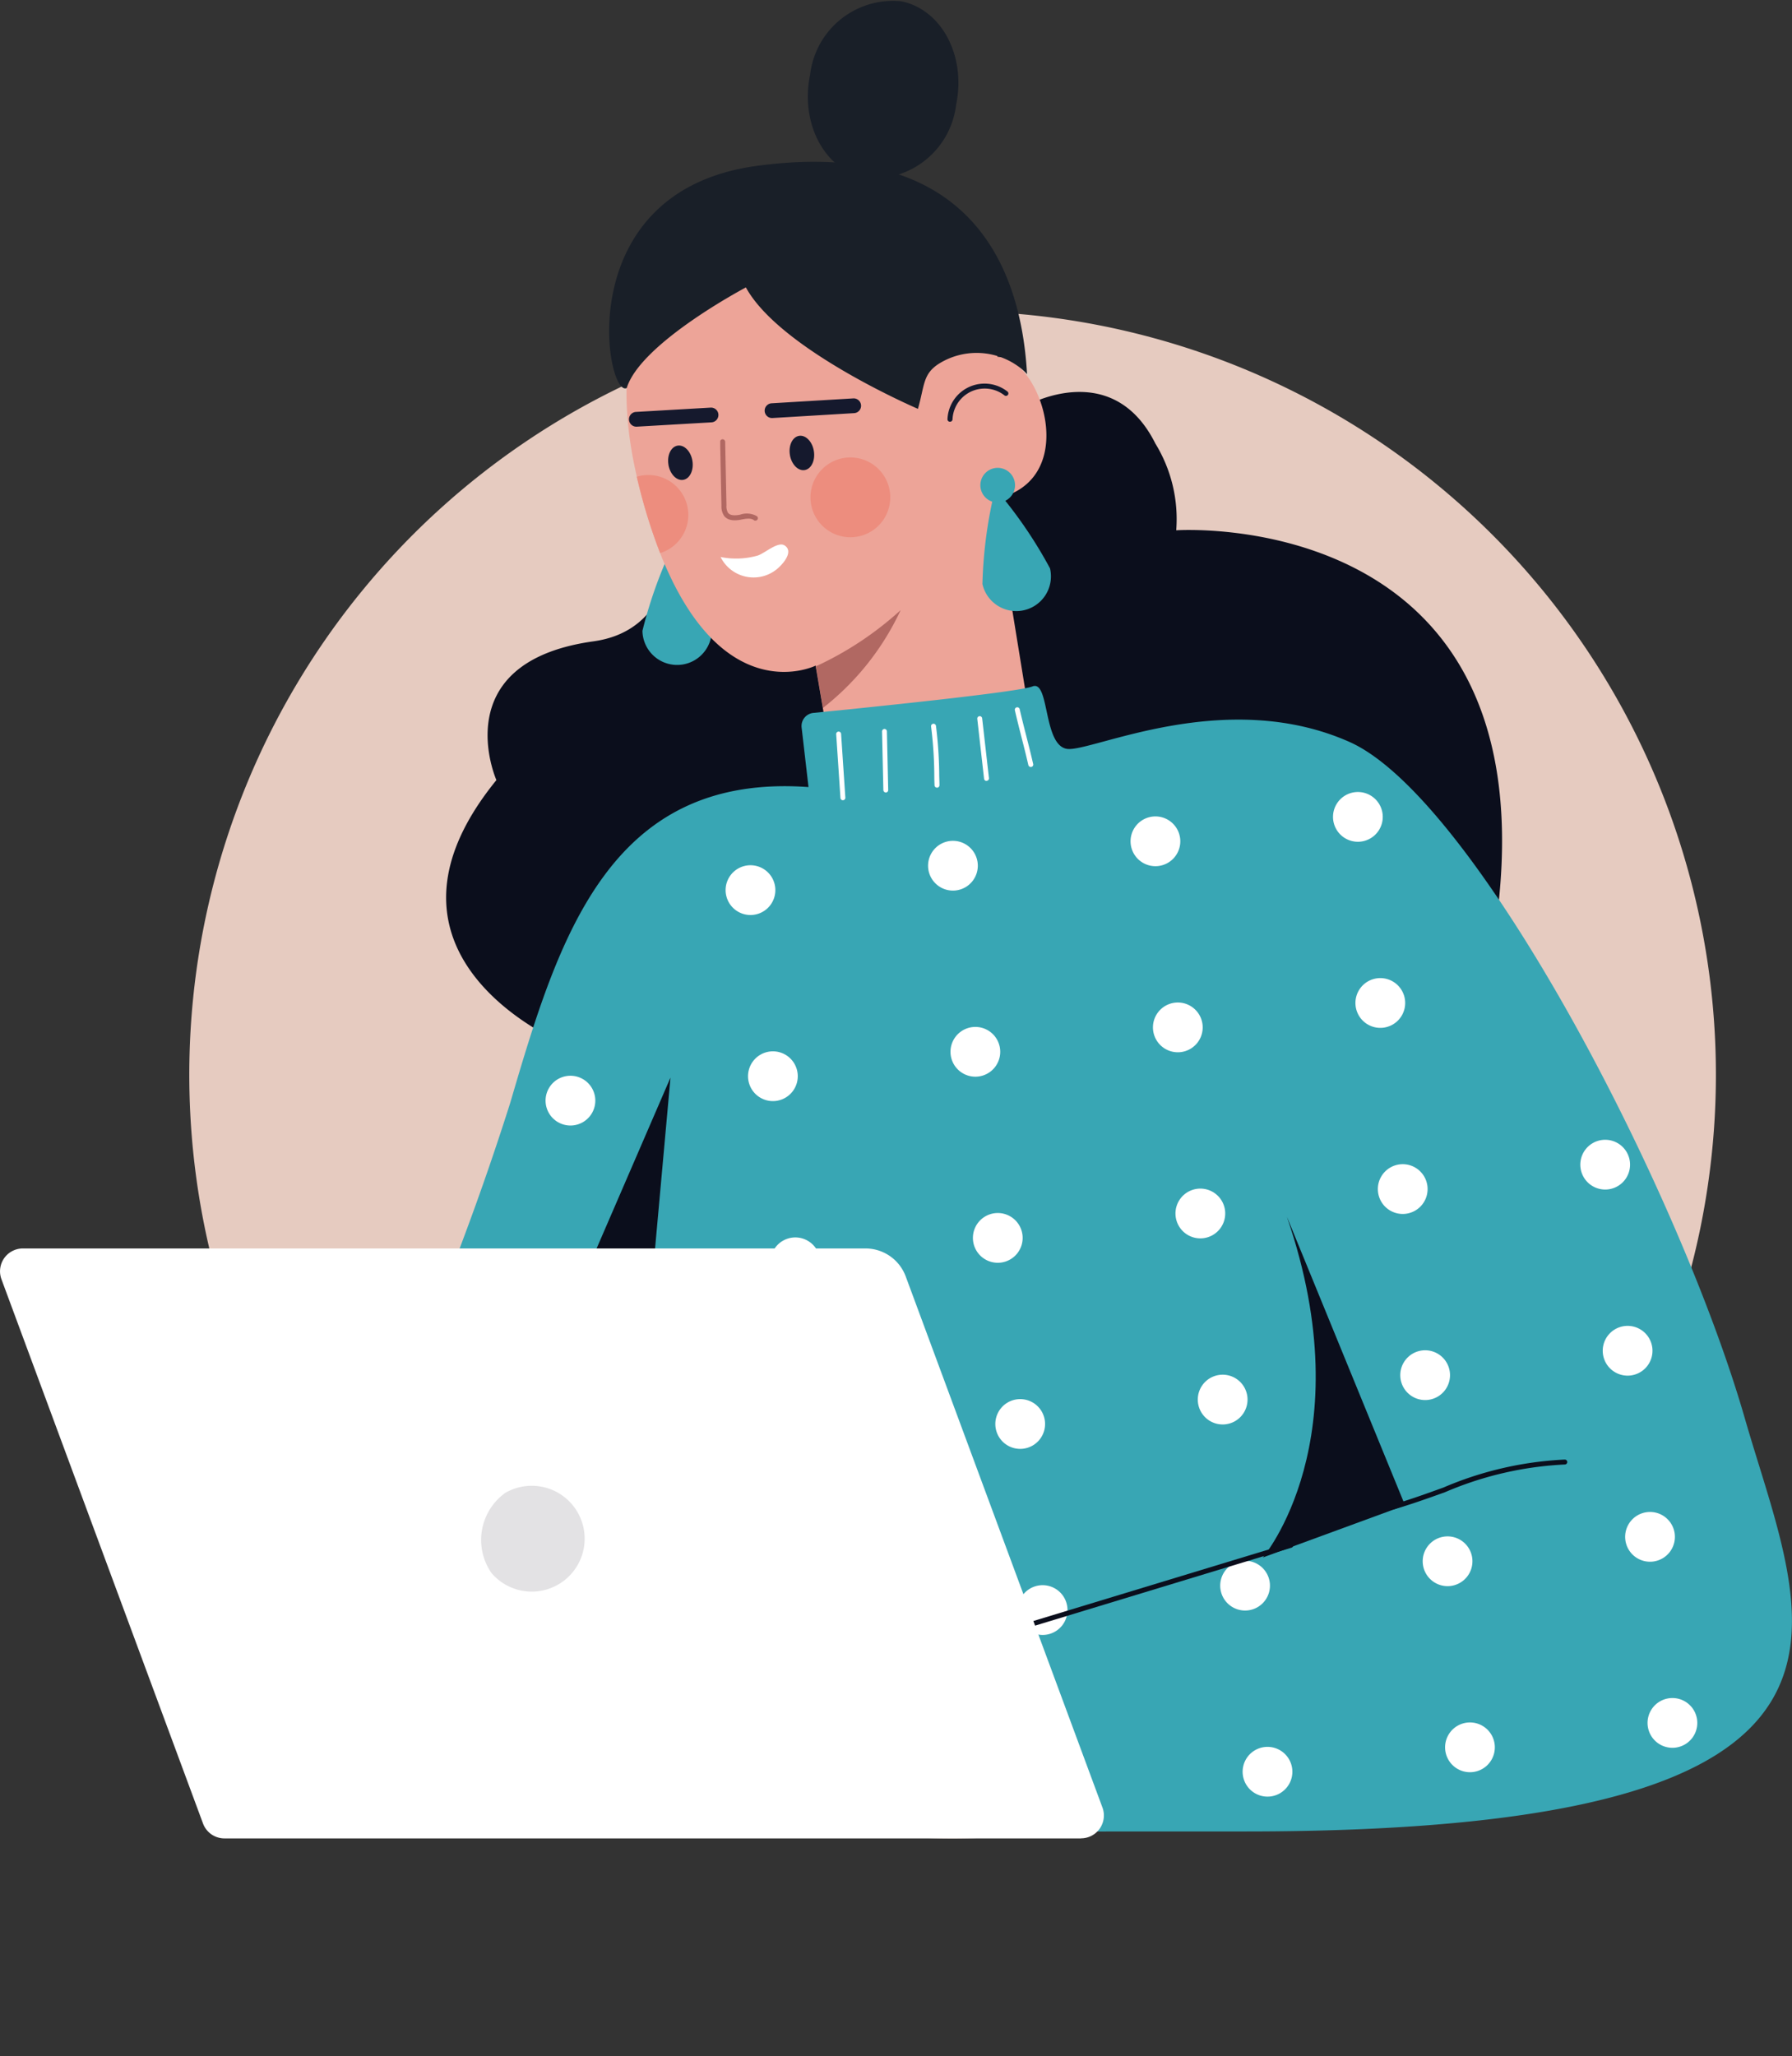 <svg xmlns="http://www.w3.org/2000/svg" xmlns:xlink="http://www.w3.org/1999/xlink" width="68.738" height="78.828" viewBox="0 0 68.738 78.828"><rect x="0" y="0" width="68.738" height="78.828" fill="#333333" stroke="none"/><defs><clipPath id="a"><rect width="68.738" height="78.828" fill="none"/></clipPath><clipPath id="c"><path d="M60.317,81.56c-.564.226-6.589.835-8.4,1.014a.506.506,0,0,0-.453.563l.264,2.281c-7.667-.554-9.592,5.8-11.441,12.106a108.321,108.321,0,0,1-4.656,12.106l-5.055,15.964s11.973-.133,37.915-.133,21.418-7.982,19.157-15.831c-2.565-8.9-10.377-23.813-15.166-25.942a12.9,12.9,0,0,0-8.375-.292,13.345,13.345,0,0,1-2.458.558c-.885-.126-.688-2.414-1.237-2.414a.25.25,0,0,0-.093.019" transform="translate(-30.575 -81.541)" fill="none"/></clipPath><clipPath id="e"><rect width="1.445" height="3.119" fill="none"/></clipPath><clipPath id="f"><rect width="3.254" height="3.75" fill="none"/></clipPath></defs><g transform="translate(0)"><g transform="translate(0)" clip-path="url(#a)"><g clip-path="url(#a)"><path d="M81.07,66.26A29.279,29.279,0,1,1,51.79,36.981,29.279,29.279,0,0,1,81.07,66.26" transform="translate(-15.251 -25.054)" fill="#e6cbc0"/><path d="M58.71,64.663c-.266.133-9.578-3.326-3.725-10.51,0,0-2-4.523,3.725-5.321s1.863-11.308,1.863-11.308,10.11-3.06,12.372-1.064,2.395,3.326,2.395,3.326,3.265-1.851,4.922,1.463a5.543,5.543,0,0,1,.8,3.326s13.966-.964,12.372,14.234S58.71,64.663,58.71,64.663" transform="translate(-35.944 -24.243)" fill="#0b0e1c"/><path d="M76.4,67.68a1.33,1.33,0,1,0,2.66-.043A17.073,17.073,0,0,0,77.672,64.2,17.073,17.073,0,0,0,76.4,67.68" transform="translate(-51.757 -43.494)" fill="#38a6b4"/><path d="M78.661,62.319a.665.665,0,1,0,.793-.506.665.665,0,0,0-.793.506" transform="translate(-53.28 -41.866)" fill="#628af9"/><path d="M74.9,34.111c.015.063.029.126.045.19a21.289,21.289,0,0,0,.85,2.735c2.4,6.094,5.968,4.316,5.968,4.316l0,.017.274,1.606.5,2.9,7.675-1.064-1.6-9.845c3.415-.665,1.771-5.454.126-5.454-.016-1.012.758-.931-1.518-3.725-3.8-4.66-14.943-2.95-12.316,8.324" transform="translate(-50.475 -15.832)" fill="#eda498"/><path d="M35.63,109.631a108.278,108.278,0,0,0,4.656-12.106c1.849-6.3,3.775-12.66,11.441-12.106h0l-.264-2.281a.506.506,0,0,1,.453-.563c1.812-.179,7.836-.788,8.4-1.014.665-.266.4,2.262,1.33,2.394s6.044-2.394,10.833-.266,12.6,17.039,15.166,25.942c2.262,7.849,6.785,15.831-19.157,15.831s-37.915.133-37.915.133Z" transform="translate(-20.714 -55.242)" fill="#38a6b4"/></g><g transform="translate(9.861 26.299)"><g clip-path="url(#c)"><path d="M182.623,92.318a.954.954,0,1,0,.833-1.061.954.954,0,0,0-.833,1.061" transform="translate(-133.579 -88.119)" fill="#fff"/><path d="M158.543,95.22a.954.954,0,1,0,.833-1.061.954.954,0,0,0-.833,1.061" transform="translate(-117.265 -90.085)" fill="#fff"/><path d="M134.464,98.122a.954.954,0,1,0,.833-1.061.954.954,0,0,0-.833,1.061" transform="translate(-100.952 -92.051)" fill="#fff"/><path d="M110.385,101.024a.954.954,0,1,0,.833-1.061.954.954,0,0,0-.833,1.061" transform="translate(-84.64 -94.017)" fill="#fff"/><path d="M86.305,103.926a.954.954,0,1,0,.833-1.061.954.954,0,0,0-.833,1.061" transform="translate(-68.326 -95.983)" fill="#fff"/><path d="M62.226,106.828a.954.954,0,1,0,.833-1.061.954.954,0,0,0-.833,1.061" transform="translate(-52.013 -97.949)" fill="#fff"/><path d="M185.289,114.439a.954.954,0,1,0,.833-1.061.954.954,0,0,0-.833,1.061" transform="translate(-135.385 -103.105)" fill="#fff"/><path d="M161.209,117.341a.954.954,0,1,0,.833-1.061.954.954,0,0,0-.833,1.061" transform="translate(-119.071 -105.071)" fill="#fff"/><path d="M137.13,120.243a.954.954,0,1,0,.833-1.061.954.954,0,0,0-.833,1.061" transform="translate(-102.759 -107.037)" fill="#fff"/><path d="M113.051,123.145a.954.954,0,1,0,.833-1.061.954.954,0,0,0-.833,1.061" transform="translate(-86.446 -109.003)" fill="#fff"/><path d="M88.971,126.047a.954.954,0,1,0,.833-1.061.954.954,0,0,0-.833,1.061" transform="translate(-70.132 -110.969)" fill="#fff"/><path d="M64.892,128.949a.954.954,0,1,0,.833-1.061.954.954,0,0,0-.833,1.061" transform="translate(-53.819 -112.935)" fill="#fff"/><path d="M187.955,136.561a.954.954,0,1,0,.833-1.061.954.954,0,0,0-.833,1.061" transform="translate(-137.191 -118.092)" fill="#fff"/><path d="M163.876,139.463a.954.954,0,1,0,.833-1.061.954.954,0,0,0-.833,1.061" transform="translate(-120.878 -120.058)" fill="#fff"/><path d="M139.8,142.365a.954.954,0,1,0,.833-1.061.954.954,0,0,0-.833,1.061" transform="translate(-104.565 -122.024)" fill="#fff"/><path d="M115.717,145.267a.954.954,0,1,0,.833-1.061.954.954,0,0,0-.833,1.061" transform="translate(-88.252 -123.99)" fill="#fff"/><path d="M91.637,148.169a.954.954,0,1,0,.833-1.061.954.954,0,0,0-.833,1.061" transform="translate(-71.938 -125.956)" fill="#fff"/><path d="M67.558,151.071a.954.954,0,1,0,.833-1.061.954.954,0,0,0-.833,1.061" transform="translate(-55.626 -127.922)" fill="#fff"/><path d="M190.621,158.683a.954.954,0,1,0,.833-1.061.954.954,0,0,0-.833,1.061" transform="translate(-138.997 -133.079)" fill="#fff"/><path d="M166.542,161.585a.954.954,0,1,0,.833-1.061.954.954,0,0,0-.833,1.061" transform="translate(-122.684 -135.045)" fill="#fff"/><path d="M142.462,164.487a.954.954,0,1,0,.833-1.061.954.954,0,0,0-.833,1.061" transform="translate(-106.371 -137.011)" fill="#fff"/><path d="M118.383,167.389a.954.954,0,1,0,.833-1.061.954.954,0,0,0-.833,1.061" transform="translate(-90.058 -138.977)" fill="#fff"/><path d="M94.3,170.291a.954.954,0,1,0,.833-1.061.954.954,0,0,0-.833,1.061" transform="translate(-73.745 -140.943)" fill="#fff"/><path d="M70.224,173.193a.954.954,0,1,0,.833-1.061.954.954,0,0,0-.833,1.061" transform="translate(-57.432 -142.909)" fill="#fff"/><path d="M193.287,180.805a.954.954,0,1,0,.833-1.061.954.954,0,0,0-.833,1.061" transform="translate(-140.803 -148.066)" fill="#fff"/><path d="M169.208,183.707a.954.954,0,1,0,.833-1.061.954.954,0,0,0-.833,1.061" transform="translate(-124.49 -150.032)" fill="#fff"/><path d="M145.128,186.608a.954.954,0,1,0,.833-1.061.954.954,0,0,0-.833,1.061" transform="translate(-108.177 -151.998)" fill="#fff"/><path d="M121.049,189.51a.954.954,0,1,0,.833-1.061.954.954,0,0,0-.833,1.061" transform="translate(-91.864 -153.964)" fill="#fff"/><path d="M96.969,192.412a.954.954,0,1,0,.833-1.061.954.954,0,0,0-.833,1.061" transform="translate(-75.551 -155.93)" fill="#fff"/><path d="M72.89,195.314a.954.954,0,1,0,.833-1.061.954.954,0,0,0-.833,1.061" transform="translate(-59.238 -157.896)" fill="#fff"/><path d="M195.953,202.926a.954.954,0,1,0,.833-1.061.954.954,0,0,0-.833,1.061" transform="translate(-142.61 -163.053)" fill="#fff"/><path d="M171.874,205.828a.954.954,0,1,0,.833-1.061.954.954,0,0,0-.833,1.061" transform="translate(-126.297 -165.019)" fill="#fff"/><path d="M147.794,208.73a.954.954,0,1,0,.833-1.061.954.954,0,0,0-.833,1.061" transform="translate(-109.983 -166.985)" fill="#fff"/><path d="M123.715,211.632a.954.954,0,1,0,.833-1.061.954.954,0,0,0-.833,1.061" transform="translate(-93.67 -168.951)" fill="#fff"/><path d="M99.635,214.534a.954.954,0,1,0,.833-1.061.954.954,0,0,0-.833,1.061" transform="translate(-77.357 -170.917)" fill="#fff"/><path d="M75.556,217.436a.954.954,0,1,0,.833-1.061.954.954,0,0,0-.833,1.061" transform="translate(-61.044 -172.883)" fill="#fff"/></g></g><g clip-path="url(#a)"><path d="M85.09,26.976c-.616.4-.54.815-.8,1.729,0,0-5.288-2.262-6.6-4.656,0,0-4.039,2.128-4.571,3.858-.8.4-2.214-7.529,4.965-8.514,7.76-1.064,10.128,3.326,10.391,7.982a1.861,1.861,0,0,0-.284-.259,2.73,2.73,0,0,0-3.1-.14" transform="translate(-49.079 -13.029)" fill="#191f28"/><path d="M72.7,128.1l-.7,7.751H69.347Z" transform="translate(-46.981 -86.785)" fill="#0b0e1c"/><path d="M151.123,144.71l4.523,11.042-5.454,2s3.858-4.523.931-13.037" transform="translate(-101.751 -98.037)" fill="#0b0e1c"/><path d="M165.461,175.414a.092.092,0,0,0,.026,0c.677-.2,1.337-.434,1.975-.664a13.234,13.234,0,0,1,4.592-1.061.094.094,0,0,0,0-.189,13.38,13.38,0,0,0-4.657,1.073c-.635.229-1.292.467-1.964.661a.094.094,0,0,0,.026.185" transform="translate(-112.031 -117.539)" fill="#0b0e1c"/><path d="M101.761,4.015a3.2,3.2,0,0,1-3.5,2.81c-1.547-.319-2.489-2.094-2.1-3.965a3.2,3.2,0,0,1,3.5-2.81c1.547.319,2.489,2.094,2.1,3.965" transform="translate(-65.086 0)" fill="#191f28"/><path d="M120.735,186.777a.09.09,0,0,0,.027,0l10.51-3.193a.094.094,0,0,0-.055-.18l-10.51,3.193a.094.094,0,0,0,.028.184" transform="translate(-81.731 -124.245)" fill="#0b0e1c"/><path d="M41.462,171.038H8.609a.876.876,0,0,1-.822-.572L.056,149.6a.876.876,0,0,1,.822-1.181H33.2a1.645,1.645,0,0,1,1.542,1.073l7.546,20.362a.876.876,0,0,1-.821,1.181" transform="translate(0 -100.552)" fill="#fff"/><path d="M121.3,86.364a.081.081,0,0,0,.021,0,.094.094,0,0,0,.071-.113c-.088-.383-.175-.723-.259-1.053s-.171-.668-.259-1.049a.094.094,0,0,0-.184.042c.088.383.175.723.259,1.053s.171.668.258,1.049a.1.1,0,0,0,.092.073" transform="translate(-81.761 -56.958)" fill="#fff"/><path d="M116.582,87.6h.011a.094.094,0,0,0,.083-.1l-.261-2.294a.094.094,0,1,0-.187.021l.26,2.294a.094.094,0,0,0,.094.084" transform="translate(-78.741 -57.664)" fill="#fff"/><path d="M110.97,88.5h0a.094.094,0,0,0,.091-.1c0-.109-.006-.229-.009-.36a15.875,15.875,0,0,0-.125-1.912.094.094,0,1,0-.187.027,15.681,15.681,0,0,1,.123,1.89c0,.131.005.252.009.362a.094.094,0,0,0,.094.091" transform="translate(-75.025 -58.299)" fill="#fff"/><path d="M105.045,89.1h0a.094.094,0,0,0,.092-.1l-.05-2.245a.094.094,0,0,0-.094-.092h0a.094.094,0,0,0-.092.1l.05,2.245a.1.1,0,0,0,.094.092" transform="translate(-71.067 -58.714)" fill="#fff"/><path d="M99.689,89.6H99.7a.094.094,0,0,0,.088-.1l-.163-2.443a.094.094,0,0,0-.188.013l.163,2.443a.094.094,0,0,0,.094.088" transform="translate(-67.362 -58.919)" fill="#fff"/><path d="M116.8,61.76a1.33,1.33,0,0,0,2.588-.617,17.065,17.065,0,0,0-2.1-3.056,17.086,17.086,0,0,0-.492,3.673" transform="translate(-79.112 -39.352)" fill="#38a6b4"/><path d="M116.6,56.281a.665.665,0,1,0,.665-.665.665.665,0,0,0-.665.665" transform="translate(-78.995 -37.678)" fill="#38a6b4"/><path d="M91.207,48.109h.017l3.138-.188a.283.283,0,0,0-.034-.565l-3.138.188a.283.283,0,0,0,.017.565" transform="translate(-61.599 -32.081)" fill="#15192d"/><path d="M75.068,49.184h.017l2.874-.166a.283.283,0,0,0-.033-.565l-2.874.166a.283.283,0,0,0,.016.565" transform="translate(-50.665 -32.825)" fill="#15192d"/><path d="M93.913,52.537c.061.362.315.622.569.579s.41-.371.35-.733-.315-.622-.569-.579-.41.371-.349.733" transform="translate(-63.614 -35.093)" fill="#15192d"/><path d="M79.47,53.7c.061.362.315.622.569.579s.41-.371.35-.733-.315-.622-.569-.579-.41.371-.349.733" transform="translate(-53.83 -35.881)" fill="#15192d"/><g transform="translate(27.627 16.842)" opacity="0.6"><g clip-path="url(#e)"><path d="M87.006,55.338a.094.094,0,0,0,.058-.168.781.781,0,0,0-.647-.059c-.238.046-.393.021-.464-.075a.5.5,0,0,1-.058-.28l-.05-2.445a.1.1,0,0,0-.1-.092.094.094,0,0,0-.093.1l.05,2.445a.654.654,0,0,0,.1.388c.118.16.336.21.647.149.18-.035.378-.074.5.021a.093.093,0,0,0,.058.02" transform="translate(-85.656 -52.219)" fill="#893f3e"/></g></g><path d="M85.695,65.207a1.413,1.413,0,0,0,2.161.467c.208-.169.664-.663.3-.906-.256-.174-.763.3-1.04.387a3.019,3.019,0,0,1-1.427.053" transform="translate(-58.056 -43.853)" fill="#fff"/><path d="M112.793,47.073a.094.094,0,0,0,.094-.09,1.234,1.234,0,0,1,2-.914A.094.094,0,0,0,115,45.92a1.423,1.423,0,0,0-2.306,1.054.094.094,0,0,0,.09.1h0" transform="translate(-76.35 -30.904)" fill="#15192d"/><g transform="translate(31.293 23.393)" opacity="0.6"><g clip-path="url(#f)"><path d="M97.023,74.675l.274,1.606a10.24,10.24,0,0,0,2.98-3.75,12.759,12.759,0,0,1-3.191,2.127l-.063.017" transform="translate(-97.023 -72.531)" fill="#893f3e"/></g></g><path d="M96.392,55.909a1.53,1.53,0,1,0,1.53-1.53,1.53,1.53,0,0,0-1.53,1.53" transform="translate(-65.303 -36.84)" fill="#ed8d7e"/><path d="M75.735,56.517c.015.063.029.126.045.19a21.291,21.291,0,0,0,.85,2.735,1.53,1.53,0,1,0-.9-2.925" transform="translate(-51.308 -38.237)" fill="#ed8d7e"/><path d="M57.662,180.057a2.029,2.029,0,1,0,.531-3.071,2.222,2.222,0,0,0-.531,3.071" transform="translate(-38.811 -119.748)" fill="#e3e2e4"/><path d="M107.531,172.629a.286.286,0,0,0,.094-.016.283.283,0,0,0,.172-.361L101.013,153.1a.283.283,0,0,0-.533.189l6.785,19.157a.284.284,0,0,0,.267.188" transform="translate(-68.061 -103.59)" fill="#fff"/></g></g></g></svg>